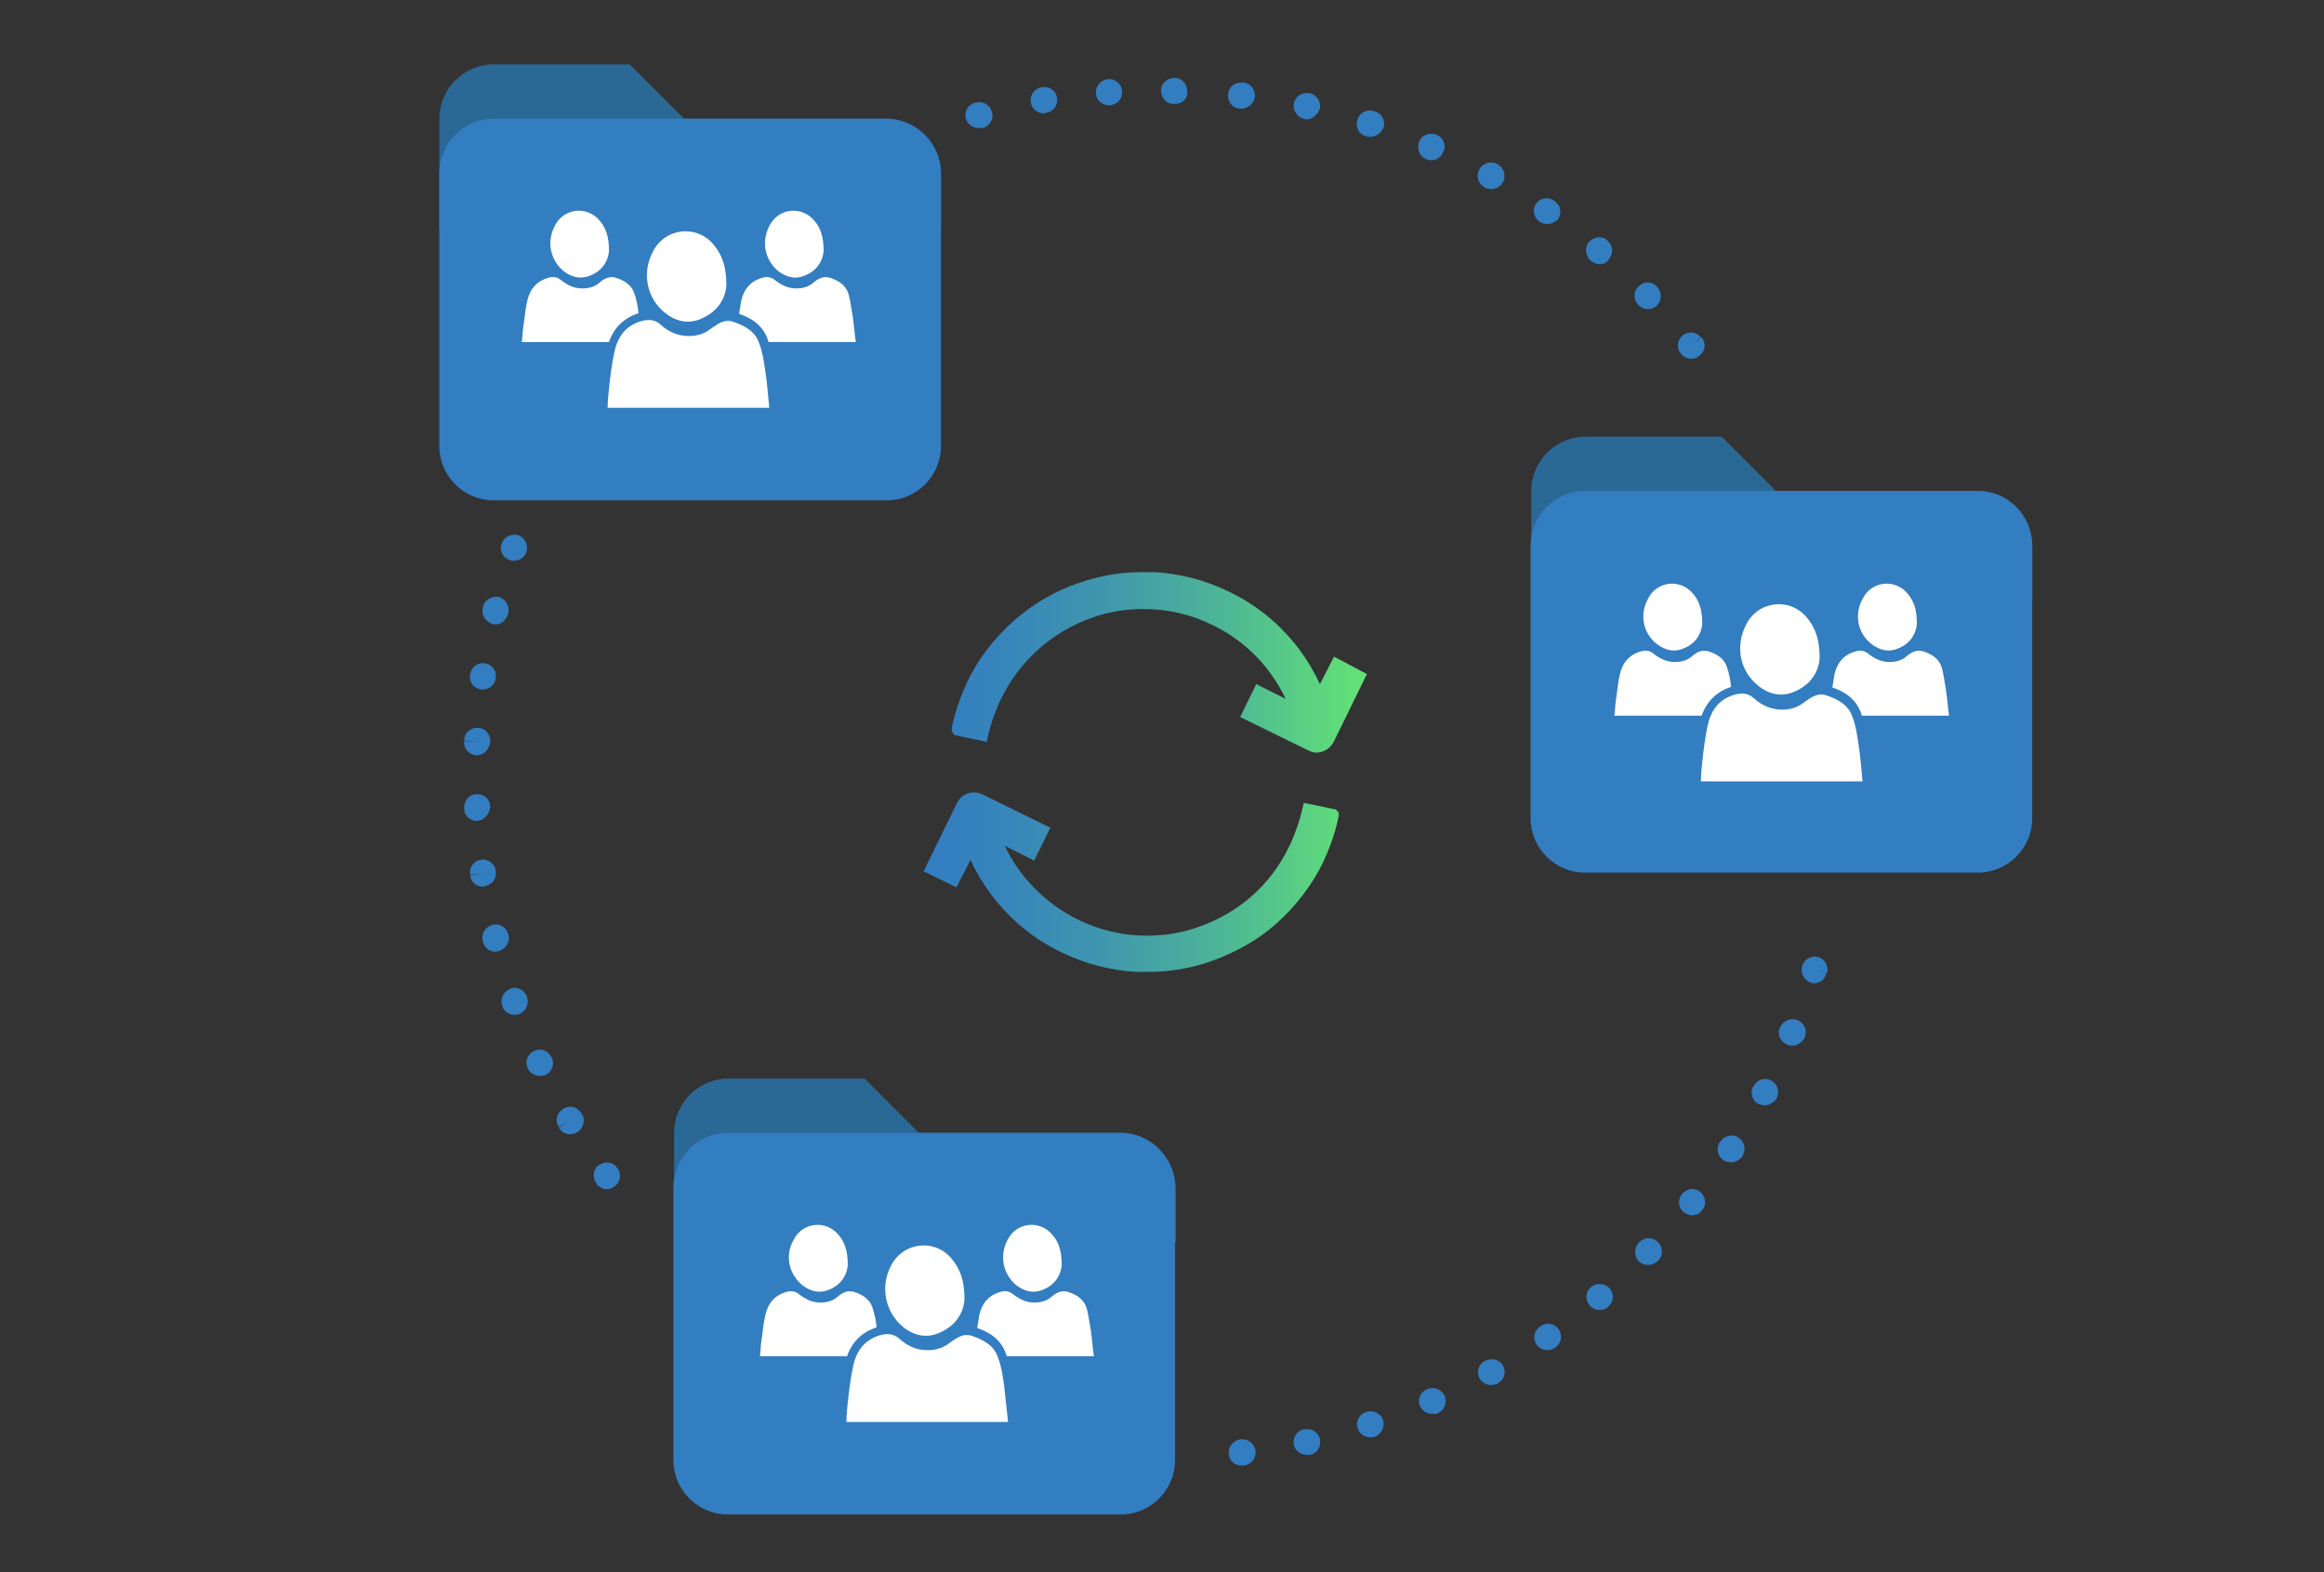 <?xml version="1.0" encoding="utf-8"?>
<!-- Generator: Adobe Illustrator 24.1.1, SVG Export Plug-In . SVG Version: 6.00 Build 0)  -->
<svg version="1.1" xmlns="http://www.w3.org/2000/svg" xmlns:xlink="http://www.w3.org/1999/xlink" x="0px" y="0px" width="346.5px"
	 height="234.4px" viewBox="0 0 346.5 234.4" style="enable-background:new 0 0 346.5 234.4;" xml:space="preserve">
<rect x="0" y="0" width="346.5" height="234.4" fill="#333333" stroke="none"/>
<g id="Layer_1">
	<g>
		<g>
			<linearGradient id="auto-sync_12_" gradientUnits="userSpaceOnUse" x1="137.785" y1="115.07" x2="203.798" y2="115.07">
				<stop  offset="0" style="stop-color:#337DC1"/>
				<stop  offset="0.163" style="stop-color:#3684BC"/>
				<stop  offset="0.395" style="stop-color:#3F96AE"/>
				<stop  offset="0.669" style="stop-color:#4DB597"/>
				<stop  offset="0.973" style="stop-color:#61E077"/>
				<stop  offset="1" style="stop-color:#63E474"/>
			</linearGradient>
			<path id="auto-sync_11_" style="fill:url(#auto-sync_12_);" d="M199.6,121.2l0,0.4c-0.4,2.1-1.1,4.2-2,6.2
				c-0.1,0.2-0.2,0.5-0.3,0.7c-1.7,3.5-4.1,6.6-7,9.2c-2.8,2.5-6.1,4.3-9.7,5.6c-3.1,1.1-6.3,1.6-9.5,1.6c-0.5,0-1,0-1.6,0
				c-3.9-0.2-7.7-1.2-11.2-2.9c-4.2-2-7.7-4.9-10.5-8.6c-1.2-1.6-2.3-3.4-3.1-5.2l-2.1,4.1l-4.9-2.4l5-10.2c0.7-1.4,2.3-1.9,3.7-1.3
				l10.2,5l-2.4,4.9l-4.4-2.2c2.3,4.8,6.1,8.6,10.9,11c3.3,1.6,6.7,2.4,10.3,2.4c2.6,0,5.2-0.4,7.7-1.3c6-2.1,10.8-6.3,13.5-12
				c0.1-0.2,0.2-0.4,0.3-0.6c0.7-1.6,1.3-3.3,1.7-5.1l0.2-0.8l4.8,1L199.6,121.2z M198.9,97.9l-2.1,4.1c-0.9-1.9-1.9-3.6-3.1-5.2
				c-2.8-3.7-6.3-6.6-10.5-8.6c-3.5-1.7-7.3-2.7-11.2-2.9c-0.5,0-1.1,0-1.6,0c-3.2,0-6.4,0.5-9.5,1.6c-3.6,1.2-6.8,3.1-9.7,5.6
				c-2.9,2.6-5.3,5.6-7,9.2c-0.1,0.2-0.2,0.5-0.3,0.7c-0.9,2-1.6,4.1-2,6.2l0,0.4l0.4,0.6l4.8,1l0.2-0.8c0.4-1.8,1-3.5,1.7-5.1
				c0.1-0.2,0.2-0.4,0.3-0.6c2.8-5.7,7.6-9.9,13.5-12c2.5-0.9,5.1-1.3,7.7-1.3c3.6,0,7.1,0.8,10.3,2.4c4.8,2.3,8.6,6.2,10.9,11
				l-4.4-2.2l-2.4,4.9l10.2,5c0.4,0.2,0.8,0.3,1.2,0.3c1,0,2-0.6,2.5-1.5l5-10.2L198.9,97.9z"/>
			<path style="fill:#337DC1;" d="M185.1,218.5c-1,0-1.8-0.7-1.9-1.7c-0.1-1.1,0.6-2,1.7-2.2l0.1,0c1.1-0.1,2,0.6,2.2,1.7
				c0.1,1.1-0.6,2-1.7,2.2l-0.1,0C185.2,218.5,185.2,218.5,185.1,218.5z M194.8,216.9c-0.9,0-1.7-0.6-1.9-1.5
				c-0.2-1,0.4-2.1,1.5-2.3c0,0,0.1,0,0.1,0c1-0.2,2.1,0.4,2.3,1.5c0.2,1.1-0.4,2.1-1.5,2.3l-0.4-1.9l0.4,1.9
				C195.1,216.9,194.9,216.9,194.8,216.9z M204.3,214.3c-0.8,0-1.6-0.5-1.9-1.4c-0.3-1,0.3-2.1,1.3-2.4c1-0.3,2.2,0.2,2.5,1.2
				c0.3,1-0.2,2.1-1.2,2.5l-0.1,0C204.7,214.3,204.5,214.3,204.3,214.3z M213.5,210.8c-0.8,0-1.5-0.5-1.8-1.2
				c-0.4-1,0.1-2.1,1.1-2.5c1-0.4,2.1,0,2.6,1c0.4,1,0,2.1-1,2.6l-0.2,0.1C214,210.8,213.7,210.8,213.5,210.8z M222.3,206.5
				c-0.7,0-1.4-0.4-1.7-1c-0.5-0.9-0.2-2.1,0.8-2.6c0.9-0.5,2.2-0.2,2.7,0.7c0.5,0.9,0.2,2.1-0.7,2.6c0,0-0.1,0.1-0.1,0.1
				C223,206.4,222.6,206.5,222.3,206.5z M230.7,201.3c-0.6,0-1.2-0.3-1.6-0.8c-0.6-0.9-0.4-2.1,0.5-2.7c0,0,0.1-0.1,0.1-0.1
				c0.9-0.6,2.1-0.4,2.7,0.5c0.6,0.9,0.4,2.1-0.5,2.7l-1.1-1.6l1.1,1.6C231.5,201.2,231.1,201.3,230.7,201.3z M238.5,195.3
				c-0.6,0-1.1-0.2-1.5-0.7c-0.7-0.8-0.6-2.1,0.2-2.7c0.8-0.7,2.1-0.6,2.8,0.2c0.7,0.8,0.6,2-0.2,2.7l-0.1,0.1
				C239.4,195.2,239,195.3,238.5,195.3z M245.7,188.6c-0.5,0-1-0.2-1.3-0.5c-0.8-0.7-0.8-2-0.1-2.8l0.1-0.1c0.8-0.8,2-0.8,2.8,0
				c0.8,0.8,0.8,2,0,2.8l0,0C246.7,188.4,246.2,188.6,245.7,188.6z M252.3,181.2c-0.4,0-0.9-0.2-1.3-0.5c-0.8-0.7-0.9-1.9-0.2-2.7
				c0.7-0.8,1.9-1,2.7-0.3c0.8,0.7,1,1.9,0.3,2.7l-0.1,0.1C253.4,181,252.8,181.2,252.3,181.2z M90.5,177.3c-0.6,0-1.2-0.3-1.6-0.8
				l0-0.1c-0.6-0.9-0.5-2.1,0.4-2.7c0.9-0.6,2.1-0.5,2.7,0.4l0.1,0.1c0.6,0.9,0.4,2.1-0.5,2.7C91.2,177.2,90.8,177.3,90.5,177.3z
				 M258.1,173.3c-0.4,0-0.7-0.1-1.1-0.3c-0.9-0.6-1.2-1.8-0.6-2.7l0.1-0.1c0.6-0.9,1.8-1.2,2.7-0.6c0.9,0.6,1.2,1.8,0.6,2.7l0,0.1
				C259.3,173,258.7,173.3,258.1,173.3z M85,169.1c-0.7,0-1.3-0.3-1.7-1l1.7-1l-1.7,0.9c-0.6-0.9-0.3-2.1,0.7-2.7
				c0.9-0.6,2.1-0.3,2.7,0.7c0,0,0.1,0.1,0.1,0.1c0.5,0.9,0.2,2.1-0.7,2.7C85.7,169,85.4,169.1,85,169.1z M263.1,164.8
				c-0.3,0-0.6-0.1-0.9-0.2c-1-0.5-1.3-1.7-0.8-2.6l0.1-0.1c0.5-1,1.7-1.3,2.6-0.8c0.9,0.5,1.3,1.7,0.8,2.6l0,0.1
				C264.4,164.4,263.8,164.8,263.1,164.8z M80.5,160.4c-0.7,0-1.5-0.4-1.8-1.1l1.8-0.8l-1.8,0.8c-0.5-1-0.1-2.1,0.9-2.6
				c1-0.5,2.1-0.1,2.6,0.9l0.1,0.1c0.4,1,0,2.1-1,2.6C81,160.4,80.7,160.4,80.5,160.4z M267.2,155.9c-0.3,0-0.5,0-0.8-0.2
				c-1-0.4-1.5-1.6-1-2.5c0.4-1,1.6-1.5,2.6-1.1c1,0.4,1.5,1.5,1.1,2.5l0,0.1C268.7,155.4,268,155.9,267.2,155.9z M76.7,151.3
				c-0.8,0-1.6-0.5-1.8-1.3l0-0.1c-0.4-1,0.2-2.1,1.2-2.5c1-0.4,2.1,0.2,2.5,1.2l0,0.1c0.3,1-0.2,2.1-1.2,2.5
				C77.2,151.3,76.9,151.3,76.7,151.3z M270.5,146.6c-0.2,0-0.4,0-0.5-0.1c-1-0.3-1.6-1.4-1.3-2.4c0,0,0-0.1,0-0.1
				c0.3-1,1.4-1.6,2.4-1.3c1,0.3,1.6,1.4,1.3,2.4l-1.9-0.6l1.8,0.6C272.1,146,271.4,146.6,270.5,146.6z M73.9,141.9
				c-0.9,0-1.7-0.6-1.9-1.5l0-0.1c-0.3-1,0.3-2.1,1.4-2.4c1-0.3,2.1,0.3,2.4,1.4l0,0.1c0.3,1-0.4,2.1-1.4,2.4
				C74.2,141.8,74.1,141.9,73.9,141.9z M72,132.2c-1,0-1.8-0.7-1.9-1.7l1.9-0.3l-1.9,0.2c-0.2-1.1,0.6-2.1,1.6-2.2
				c1.1-0.2,2.1,0.6,2.2,1.6c0,0,0,0.1,0,0.1c0.2,1.1-0.6,2.1-1.6,2.2C72.2,132.2,72.1,132.2,72,132.2z M71.1,122.4
				c-1,0-1.9-0.8-1.9-1.8c0,0,0-0.1,0-0.2c0-1.1,0.8-2,1.9-2c1.1,0,2,0.8,2,1.9C73,121.4,72.2,122.3,71.1,122.4
				C71.1,122.4,71.1,122.4,71.1,122.4z M71.1,112.6c0,0-0.1,0-0.1,0c-1.1-0.1-1.9-1-1.8-2.1l1.9,0.1l-1.9-0.2c0-1.1,0.9-1.9,2-1.9
				c1.1,0,1.9,0.9,1.9,2c0,0,0,0.1,0,0.2C72.9,111.8,72.1,112.6,71.1,112.6z M72,102.8c-0.1,0-0.2,0-0.3,0c-1.1-0.2-1.8-1.1-1.6-2.2
				l0-0.1c0.2-1.1,1.2-1.8,2.2-1.6c1.1,0.2,1.8,1.1,1.6,2.2l0,0.1C73.8,102.1,72.9,102.8,72,102.8z M73.9,93.1c-0.2,0-0.3,0-0.5-0.1
				c-1-0.3-1.7-1.3-1.4-2.4l0-0.1c0.2-1,1.3-1.7,2.3-1.5c1,0.2,1.7,1.3,1.5,2.3l0,0.1C75.5,92.5,74.7,93.1,73.9,93.1z M76.6,83.6
				c-0.2,0-0.4,0-0.6-0.1c-1-0.3-1.6-1.4-1.2-2.4l0-0.1c0.4-1,1.5-1.5,2.5-1.2c1,0.4,1.5,1.5,1.2,2.5C78.2,83.1,77.5,83.6,76.6,83.6
				z M252.2,53.5c-0.5,0-1.1-0.2-1.5-0.7l-0.1-0.1c-0.7-0.8-0.5-2.1,0.3-2.7c0.8-0.7,2.1-0.5,2.7,0.3l-1.5,1.2l1.6-1.2
				c0.7,0.8,0.6,2.1-0.3,2.7C253.1,53.3,252.7,53.5,252.2,53.5z M245.7,46.1c-0.5,0-1-0.2-1.4-0.6c-0.8-0.8-0.8-2,0-2.8
				c0.8-0.8,2-0.8,2.7,0l0.1,0.1c0.7,0.8,0.7,2-0.1,2.8C246.7,45.9,246.2,46.1,245.7,46.1z M238.5,39.4c-0.4,0-0.9-0.2-1.3-0.5
				c-0.8-0.7-1-2-0.3-2.8c0.7-0.8,1.9-1,2.7-0.3l0.1,0.1c0.8,0.7,0.9,1.9,0.2,2.7C239.6,39.2,239,39.4,238.5,39.4z M230.7,33.4
				c-0.4,0-0.8-0.1-1.1-0.3c-0.9-0.6-1.2-1.8-0.6-2.7c0.6-0.9,1.8-1.1,2.7-0.5l0.1,0.1c0.9,0.6,1.1,1.8,0.5,2.7
				C231.9,33.1,231.3,33.4,230.7,33.4z M222.3,28.2c-0.3,0-0.6-0.1-0.9-0.2l-0.1-0.1c-0.9-0.5-1.3-1.7-0.7-2.7
				c0.5-0.9,1.7-1.3,2.7-0.7l-1,1.7l1-1.7c0.9,0.5,1.3,1.7,0.8,2.6C223.7,27.9,223,28.2,222.3,28.2z M213.5,23.9
				c-0.2,0-0.5,0-0.7-0.1l-0.2-0.1c-1-0.4-1.4-1.6-1-2.6c0.4-1,1.6-1.4,2.6-1l-0.8,1.8l0.8-1.8c1,0.4,1.5,1.6,1,2.5
				C214.9,23.4,214.2,23.9,213.5,23.9z M204.3,20.4c-0.2,0-0.4,0-0.6-0.1l-0.1,0c-1-0.3-1.6-1.4-1.2-2.5c0.3-1,1.4-1.6,2.5-1.2
				l0.1,0c1,0.3,1.6,1.4,1.3,2.4C205.9,19.9,205.1,20.4,204.3,20.4z M145.9,19.1c-0.9,0-1.6-0.6-1.9-1.4c-0.3-1,0.3-2.1,1.4-2.4
				l0.1,0c1-0.3,2.1,0.3,2.4,1.4c0.3,1-0.3,2.1-1.4,2.4l-0.1,0C146.3,19,146.1,19.1,145.9,19.1z M194.8,17.8c-0.1,0-0.3,0-0.4-0.1
				c-1-0.2-1.7-1.3-1.5-2.3c0.2-1,1.2-1.7,2.3-1.5c0,0,0.1,0,0.1,0c1,0.2,1.7,1.3,1.5,2.3C196.4,17.2,195.6,17.8,194.8,17.8z
				 M155.6,16.9c-0.9,0-1.8-0.7-1.9-1.6c-0.2-1.1,0.5-2.1,1.6-2.3l0.1,0c1.1-0.2,2.1,0.6,2.2,1.6c0.2,1.1-0.6,2.1-1.6,2.2
				C155.8,16.9,155.7,16.9,155.6,16.9z M185.1,16.2c-0.1,0-0.2,0-0.2,0l-0.1,0c-1.1-0.1-1.8-1.1-1.7-2.2c0.1-1.1,1.1-1.8,2.2-1.7
				l0.1,0c1.1,0.1,1.8,1.1,1.7,2.2C186.9,15.5,186,16.2,185.1,16.2z M165.3,15.7c-1,0-1.9-0.8-1.9-1.8c-0.1-1.1,0.8-2,1.8-2.1
				l0.1,1.9l-0.1-1.9c1.1-0.1,2,0.7,2.1,1.8c0.1,1.1-0.7,2-1.8,2.1c0,0-0.1,0-0.2,0C165.4,15.7,165.3,15.7,165.3,15.7z M175.2,15.5
				l-0.2,0c-1.1,0-1.9-0.9-1.9-2c0-1.1,1-1.9,2-1.9l-0.1,1.9l0.1-1.9c1.1,0,1.9,0.9,1.9,2C177.2,14.6,176.3,15.5,175.2,15.5z"/>
		</g>
		<g id="surface1_50_">
			<path style="fill:#2A6896;" d="M132.1,17.7h-30.1l-8.1-8.1H73.6c-4.5,0-8.1,3.7-8.1,8.1V34h74.8v-8.1
				C140.3,21.4,136.6,17.7,132.1,17.7z"/>
			<path style="fill:#337DC1;" d="M132.1,17.7H73.6c-4.5,0-8.1,3.7-8.1,8.1v40.7c0,4.5,3.7,8.1,8.1,8.1h58.6c4.5,0,8.1-3.7,8.1-8.1
				V25.9C140.3,21.4,136.6,17.7,132.1,17.7z"/>
		</g>
		<g id="surface1_51_">
			<path style="fill:#2A6896;" d="M167.1,168.9H137l-8.1-8.1h-20.3c-4.5,0-8.1,3.7-8.1,8.1v16.3h74.8v-8.1
				C175.2,172.6,171.5,168.9,167.1,168.9z"/>
			<path style="fill:#337DC1;" d="M167.1,168.9h-58.6c-4.5,0-8.1,3.7-8.1,8.1v40.7c0,4.5,3.7,8.1,8.1,8.1h58.6
				c4.5,0,8.1-3.7,8.1-8.1v-40.7C175.2,172.6,171.5,168.9,167.1,168.9z"/>
		</g>
		<g id="surface1_52_">
			<path style="fill:#2A6896;" d="M294.9,73.2h-30.1l-8.1-8.1h-20.3c-4.5,0-8.1,3.7-8.1,8.1v16.3H303v-8.1
				C303,76.9,299.4,73.2,294.9,73.2z"/>
			<path style="fill:#337DC1;" d="M294.9,73.2h-58.6c-4.5,0-8.1,3.7-8.1,8.1v40.7c0,4.5,3.7,8.1,8.1,8.1h58.6c4.5,0,8.1-3.7,8.1-8.1
				V81.4C303,76.9,299.4,73.2,294.9,73.2z"/>
		</g>
		<g>
			<path style="fill:#FFFFFF;" d="M116,40.4c1.3,1,2.7,1.3,4.2,0.6c1.8-0.8,2.5-2.3,2.6-3.6c0-2-0.4-3.3-1.3-4.4
				c-1.9-2.4-5.5-2-6.8,0.7C113.5,36,114,38.7,116,40.4z"/>
			<path style="fill:#FFFFFF;" d="M84,40.4c1.3,1,2.7,1.3,4.2,0.6c1.8-0.8,2.5-2.3,2.6-3.6c0-2-0.4-3.3-1.3-4.4
				c-1.9-2.4-5.5-2-6.8,0.7C81.5,36,82,38.7,84,40.4z"/>
			<path style="fill:#FFFFFF;" d="M114.5,50.7c0,0.1,0.1,0.2,0.1,0.3c4.3,0,8.6,0,13,0c-0.2-1.4-0.3-2.8-0.5-4.1
				c-0.2-1-0.3-2.1-0.6-3.1c-0.4-1.3-1.5-2-2.8-2.4c-1-0.3-1.8,0.2-2.5,0.8c-0.7,0.6-1.6,0.8-2.5,0.8c-1.2,0-2.2-0.5-3.1-1.2
				c-0.6-0.5-1.2-0.6-1.9-0.4c-1.8,0.5-2.8,1.7-3.2,3.5c-0.1,0.6-0.2,1.3-0.3,1.9C111.7,47.3,113.7,48.3,114.5,50.7z"/>
			<g>
				<path style="fill:#FFFFFF;" d="M114.1,55.3c-0.2-1.4-0.4-2.8-0.9-4.1c-0.6-1.8-2.1-2.6-3.8-3.2c-1.4-0.5-2.4,0.3-3.4,1
					c-1,0.8-2.1,1.1-3.3,1.1c-1.6,0-3-0.6-4.2-1.7c-0.8-0.7-1.6-0.8-2.6-0.6c-2.5,0.6-3.8,2.3-4.3,4.7c-0.4,1.8-0.6,3.6-0.8,5.4
					c-0.1,0.9-0.2,1.9-0.2,2.9c8.1,0,16,0,24.1,0C114.5,59,114.4,57.1,114.1,55.3z"/>
				<path style="fill:#FFFFFF;" d="M99.1,46.6c1.7,1.4,3.7,1.8,5.7,0.8c2.4-1.1,3.4-3.1,3.5-4.9c0-2.7-0.6-4.4-1.8-5.9
					c-2.5-3.2-7.4-2.7-9.2,1C95.7,40.7,96.4,44.4,99.1,46.6z"/>
			</g>
			<path style="fill:#FFFFFF;" d="M95.2,46.7c-0.1-1-0.3-2-0.6-2.9c-0.4-1.3-1.5-2-2.8-2.4c-1-0.3-1.8,0.2-2.5,0.8
				c-0.7,0.6-1.6,0.8-2.5,0.8c-1.2,0-2.2-0.5-3.1-1.2c-0.6-0.5-1.2-0.6-1.9-0.4c-1.8,0.5-2.8,1.7-3.2,3.5c-0.3,1.3-0.4,2.7-0.6,4
				c-0.1,0.7-0.1,1.4-0.2,2.1c4.4,0,8.7,0,13,0C91.5,48.9,93,47.4,95.2,46.7z"/>
		</g>
		<g>
			<path style="fill:#FFFFFF;" d="M151.5,191.6c1.3,1,2.7,1.3,4.2,0.6c1.8-0.8,2.5-2.3,2.6-3.6c0-2-0.4-3.3-1.3-4.4
				c-1.9-2.4-5.5-2-6.8,0.7C149,187.2,149.5,189.9,151.5,191.6z"/>
			<path style="fill:#FFFFFF;" d="M119.6,191.6c1.3,1,2.7,1.3,4.2,0.6c1.8-0.8,2.5-2.3,2.6-3.6c0-2-0.4-3.3-1.3-4.4
				c-1.9-2.4-5.5-2-6.8,0.7C117,187.2,117.6,189.9,119.6,191.6z"/>
			<path style="fill:#FFFFFF;" d="M150,201.9c0,0.1,0.1,0.2,0.1,0.3c4.3,0,8.6,0,13,0c-0.2-1.4-0.3-2.8-0.5-4.1
				c-0.2-1-0.3-2.1-0.6-3.1c-0.4-1.3-1.5-2-2.8-2.4c-1-0.3-1.8,0.2-2.5,0.8c-0.7,0.6-1.6,0.8-2.5,0.8c-1.2,0-2.2-0.5-3.1-1.2
				c-0.6-0.5-1.2-0.6-1.9-0.4c-1.8,0.5-2.8,1.7-3.2,3.5c-0.1,0.6-0.2,1.3-0.3,1.9C147.2,198.5,149.2,199.5,150,201.9z"/>
			<g>
				<path style="fill:#FFFFFF;" d="M149.7,206.5c-0.2-1.4-0.4-2.8-0.9-4.1c-0.6-1.8-2.1-2.6-3.8-3.2c-1.4-0.5-2.4,0.3-3.4,1
					c-1,0.8-2.1,1.1-3.3,1.1c-1.6,0-3-0.6-4.2-1.7c-0.8-0.7-1.6-0.8-2.6-0.6c-2.5,0.6-3.8,2.3-4.3,4.7c-0.4,1.8-0.6,3.6-0.8,5.4
					c-0.1,0.9-0.2,1.9-0.2,2.9c8.1,0,16,0,24.1,0C150.1,210.2,149.9,208.3,149.7,206.5z"/>
				<path style="fill:#FFFFFF;" d="M134.6,197.8c1.7,1.4,3.7,1.8,5.7,0.8c2.4-1.1,3.4-3.1,3.5-4.9c0-2.7-0.6-4.4-1.8-5.9
					c-2.5-3.2-7.4-2.7-9.2,1C131.2,191.9,132,195.6,134.6,197.8z"/>
			</g>
			<path style="fill:#FFFFFF;" d="M130.7,197.9c-0.1-1-0.3-2-0.6-2.9c-0.4-1.3-1.5-2-2.8-2.4c-1-0.3-1.8,0.2-2.5,0.8
				c-0.7,0.6-1.6,0.8-2.5,0.8c-1.2,0-2.2-0.5-3.1-1.2c-0.6-0.5-1.2-0.6-1.9-0.4c-1.8,0.5-2.8,1.7-3.2,3.5c-0.3,1.3-0.4,2.7-0.6,4
				c-0.1,0.7-0.1,1.4-0.2,2.1c4.4,0,8.7,0,13,0C127,200.1,128.5,198.6,130.7,197.9z"/>
		</g>
		<g>
			<path style="fill:#FFFFFF;" d="M279,96c1.3,1,2.7,1.3,4.2,0.6c1.8-0.8,2.5-2.3,2.6-3.6c0-2-0.4-3.3-1.3-4.4
				c-1.9-2.4-5.5-2-6.8,0.7C276.4,91.7,277,94.4,279,96z"/>
			<path style="fill:#FFFFFF;" d="M247,96c1.3,1,2.7,1.3,4.2,0.6c1.8-0.8,2.5-2.3,2.6-3.6c0-2-0.4-3.3-1.3-4.4
				c-1.9-2.4-5.5-2-6.8,0.7C244.4,91.7,245,94.4,247,96z"/>
			<path style="fill:#FFFFFF;" d="M277.5,106.4c0,0.1,0.1,0.2,0.1,0.3c4.3,0,8.6,0,13,0c-0.2-1.4-0.3-2.8-0.5-4.1
				c-0.2-1-0.3-2.1-0.6-3.1c-0.4-1.3-1.5-2-2.8-2.4c-1-0.3-1.8,0.2-2.5,0.8c-0.7,0.6-1.6,0.8-2.5,0.8c-1.2,0-2.2-0.5-3.1-1.2
				c-0.6-0.5-1.2-0.6-1.9-0.4c-1.8,0.5-2.8,1.7-3.2,3.5c-0.1,0.6-0.2,1.3-0.3,1.9C274.7,103,276.7,104,277.5,106.4z"/>
			<g>
				<path style="fill:#FFFFFF;" d="M277.1,111c-0.2-1.4-0.4-2.8-0.9-4.1c-0.6-1.8-2.1-2.6-3.8-3.2c-1.4-0.5-2.4,0.3-3.4,1
					c-1,0.8-2.1,1.1-3.3,1.1c-1.6,0-3-0.6-4.2-1.7c-0.8-0.7-1.6-0.8-2.6-0.6c-2.5,0.6-3.8,2.3-4.3,4.7c-0.4,1.8-0.6,3.6-0.8,5.4
					c-0.1,0.9-0.2,1.9-0.2,2.9c8.1,0,16,0,24.1,0C277.5,114.6,277.4,112.8,277.1,111z"/>
				<path style="fill:#FFFFFF;" d="M262.1,102.2c1.7,1.4,3.7,1.8,5.7,0.8c2.4-1.1,3.4-3.1,3.5-4.9c0-2.7-0.6-4.4-1.8-5.9
					c-2.5-3.2-7.4-2.7-9.2,1C258.7,96.4,259.4,100,262.1,102.2z"/>
			</g>
			<path style="fill:#FFFFFF;" d="M258.1,102.4c-0.1-1-0.3-2-0.6-2.9c-0.4-1.3-1.5-2-2.8-2.4c-1-0.3-1.8,0.2-2.5,0.8
				c-0.7,0.6-1.6,0.8-2.5,0.8c-1.2,0-2.2-0.5-3.1-1.2c-0.6-0.5-1.2-0.6-1.9-0.4c-1.8,0.5-2.8,1.7-3.2,3.5c-0.3,1.3-0.4,2.7-0.6,4
				c-0.1,0.7-0.1,1.4-0.2,2.1c4.4,0,8.7,0,13,0C254.5,104.5,256,103.1,258.1,102.4z"/>
		</g>
	</g>
</g>
<g id="sync_1_">
</g>
<g id="add_1_">
</g>
<g id="move_1_">
</g>
<g id="transfer_1_">
</g>
<g id="share_1_">
</g>
<g id="link_1_">
</g>
<g id="export_1_">
</g>
<g id="integrate_1_">
</g>
<g id="connect_1_">
</g>
<g id="copy_1_">
</g>
<g id="convert_1_">
</g>
<g id="push">
</g>
<g id="upload_1_">
</g>
<g id="download_1_">
</g>
<g id="migrate_1_">
</g>
<g id="import_export_1_">
</g>
<g id="create_shared_1_">
</g>
<g id="auto-sync_1_">
</g>
<g id="two-way_sync_1_">
</g>
<g id="one-way_two-way_sync_1_">
</g>
<g id="view_1_">
</g>
<g id="access_1_">
</g>
<g id="edit">
</g>
<g id="manage_1_">
</g>
<g id="update_1_">
</g>
<g id="open_1_">
</g>
<g id="display_1_">
</g>
<g id="use_1_">
</g>
<g id="get_1_">
</g>
<g id="view_and_manage_1_">
</g>
</svg>
